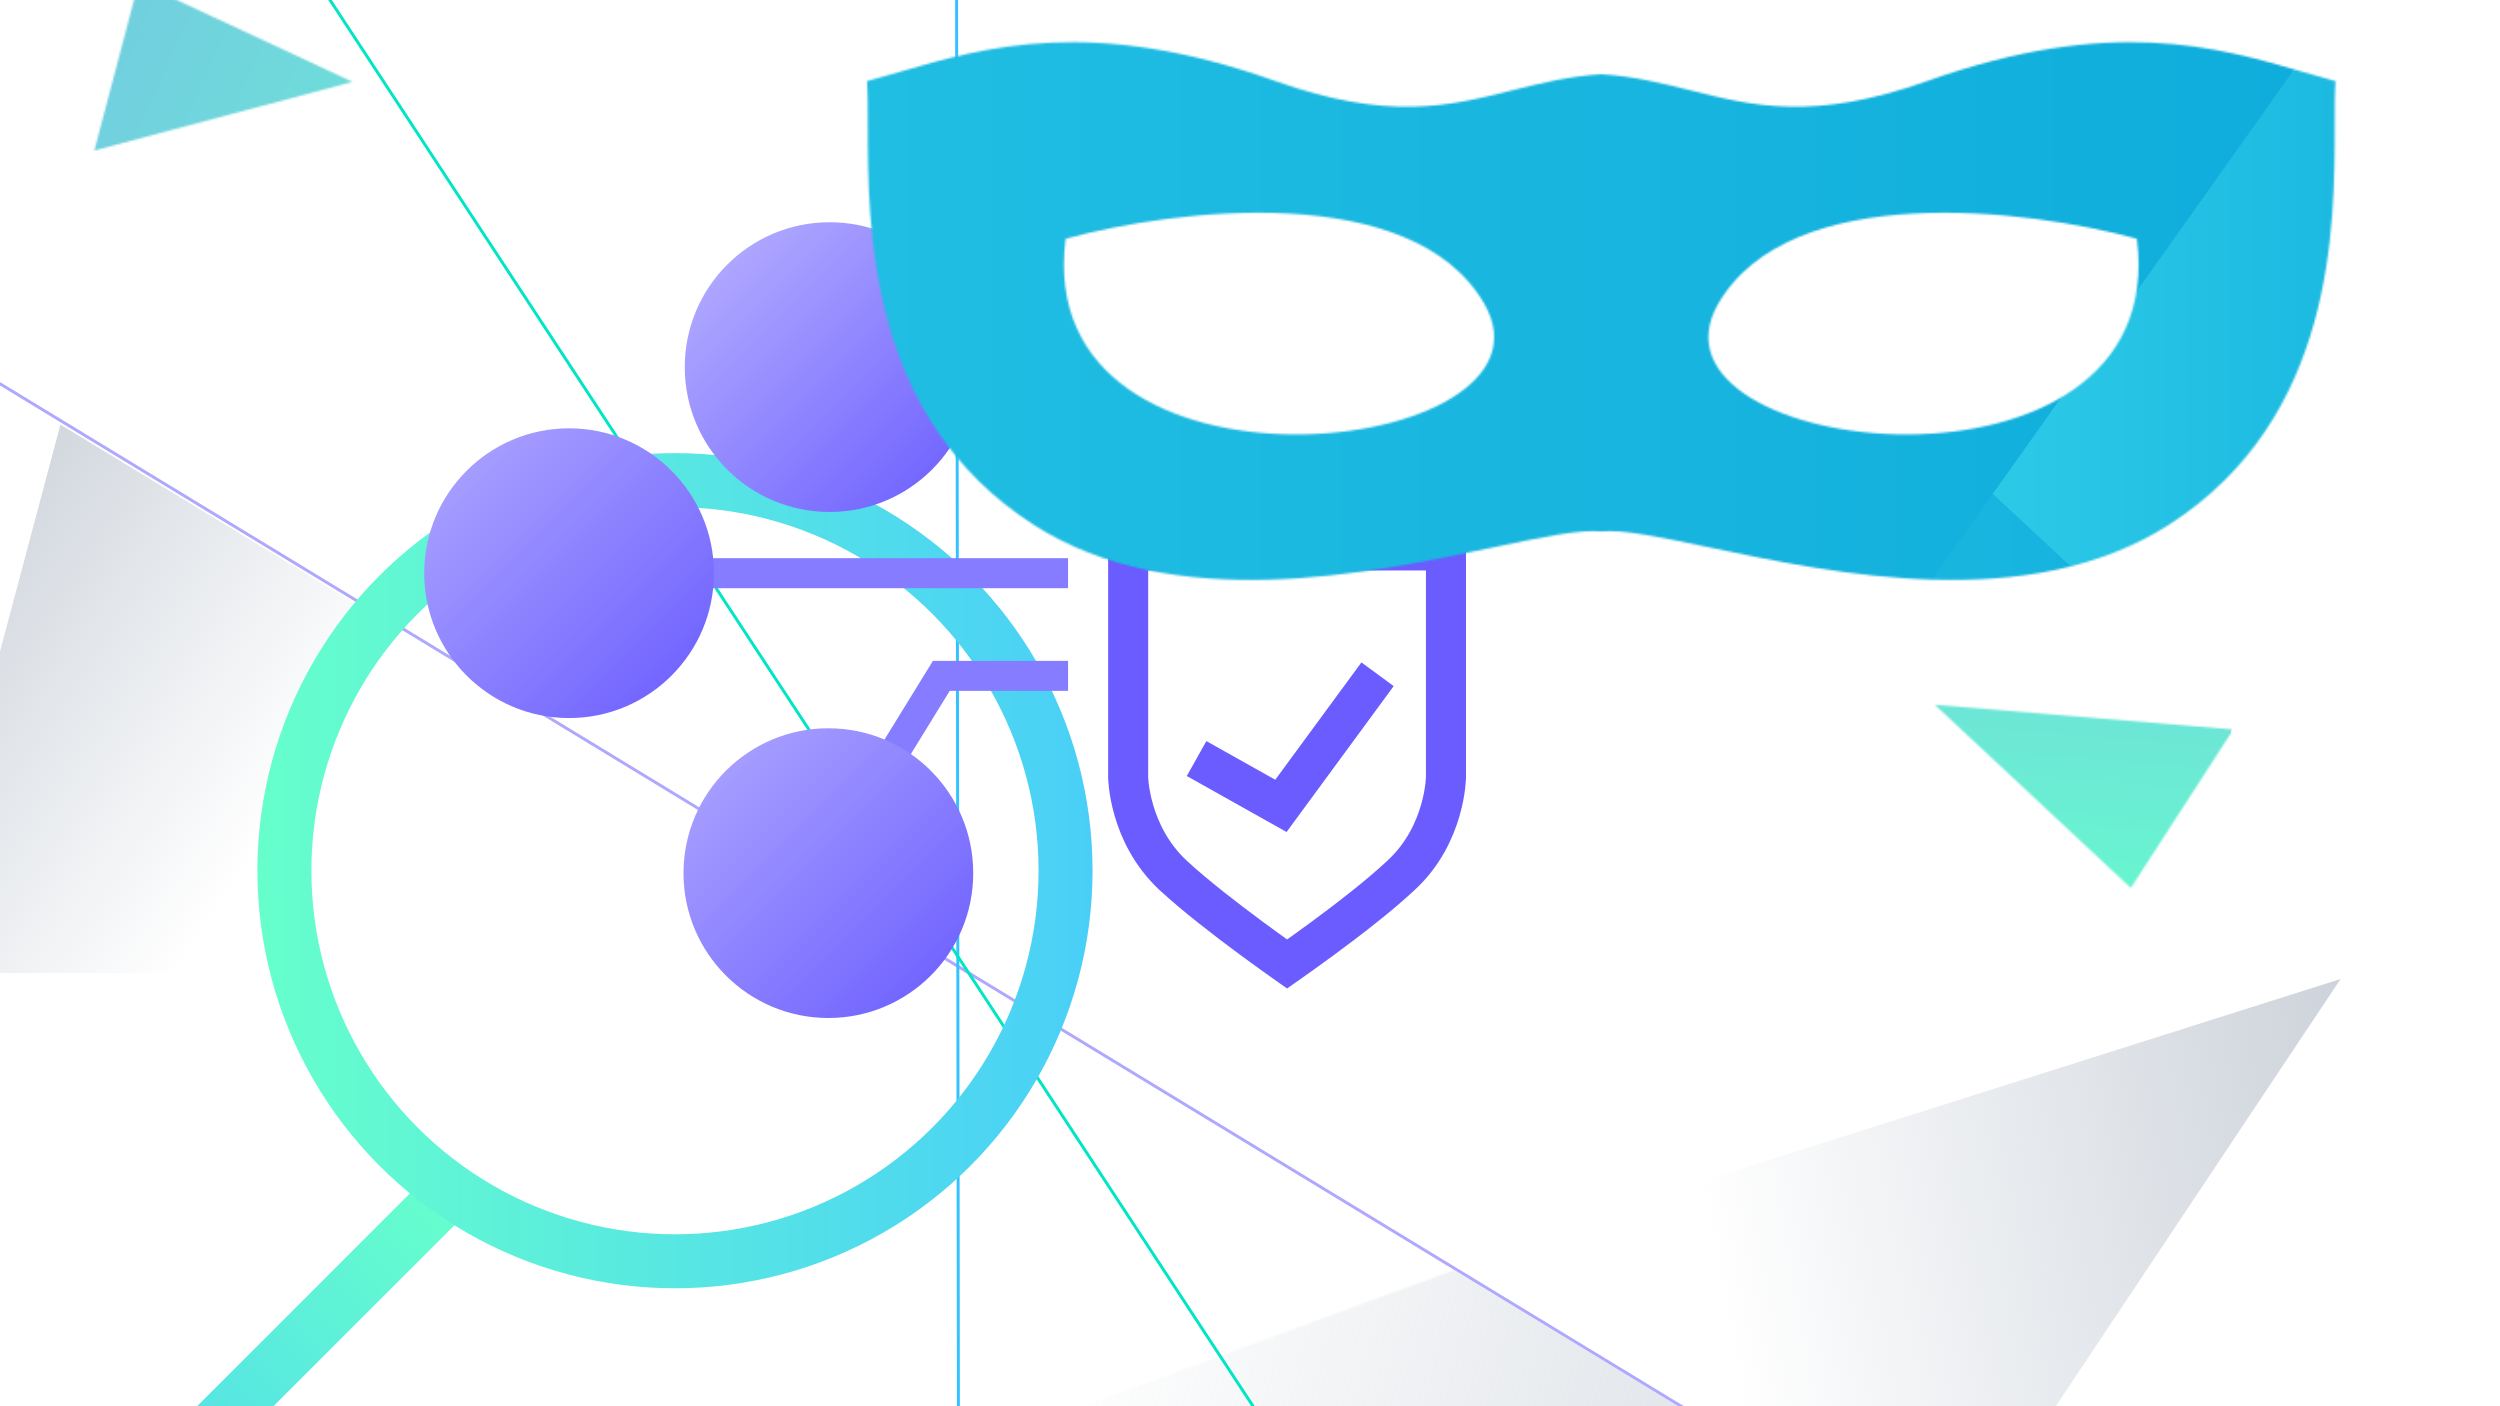 <svg width="1280" height="720" viewBox="0 0 1280 720" fill="none" xmlns="http://www.w3.org/2000/svg">
<rect x="0" y="0" width="1280" height="720" fill="#333333" stroke="none"/>
<g clip-path="url(#clip0_1633_4432)">
<rect width="1280" height="720" fill="white"/>
<path d="M493.335 498.191L30.938 217.396L-43.84 498.191H493.335Z" fill="url(#paint0_linear_1633_4432)"/>
<path d="M493.335 498.192L996.935 803.405L493.335 937.698V498.192Z" fill="url(#paint1_linear_1633_4432)"/>
<path d="M740.557 646.219L996.935 803.404L1198.38 501.243L740.557 646.219Z" fill="url(#paint2_linear_1633_4432)"/>
<mask id="mask0_1633_4432" style="mask-type:alpha" maskUnits="userSpaceOnUse" x="990" y="360" width="154" height="95">
<path d="M1143.47 373.496L990.615 360.845L1091 454.668L1143.47 373.496Z" fill="#20252C"/>
</mask>
<g mask="url(#mask0_1633_4432)">
<g style="mix-blend-mode:multiply">
<path d="M846.664 491.406L1129.41 514.806L862.347 301.916L846.664 491.406Z" fill="url(#paint3_linear_1633_4432)"/>
</g>
<g style="mix-blend-mode:multiply">
<path d="M1035.58 92.338L872.433 195.208L849.591 456.089L1035.58 92.338Z" fill="url(#paint4_linear_1633_4432)"/>
</g>
<g style="mix-blend-mode:multiply">
<path d="M1035.57 92.533L1132.01 342.472L962.406 487.993L1035.57 92.533Z" fill="url(#paint5_linear_1633_4432)"/>
</g>
<g style="mix-blend-mode:multiply">
<path d="M1130.02 517.564L898.978 -120.51L868.716 245.139L1142.45 374.942" fill="url(#paint6_linear_1633_4432)"/>
</g>
<g style="mix-blend-mode:multiply">
<path d="M1192.1 -224.987L1130.78 515.897L867.806 306.488L1192.1 -224.987Z" fill="url(#paint7_linear_1633_4432)"/>
</g>
</g>
<mask id="mask1_1633_4432" style="mask-type:alpha" maskUnits="userSpaceOnUse" x="489" y="495" width="257" height="249">
<path d="M489.537 495.138L489.539 743.886L745.135 650.034L489.537 495.138Z" fill="#20252C"/>
</mask>
<g mask="url(#mask1_1633_4432)">
<g style="mix-blend-mode:multiply">
<path d="M322.45 508.252L582.784 784.78L1170.62 787.016L322.45 508.252Z" fill="white"/>
</g>
<g style="mix-blend-mode:multiply">
<path d="M-122.707 274.209L852.338 787.016H-118.756L-122.707 274.209Z" fill="white"/>
</g>
<g style="mix-blend-mode:multiply">
<path d="M322.889 508.252L864.166 298.807L1221.11 580.552L322.889 508.252Z" fill="white"/>
</g>
<g style="mix-blend-mode:multiply">
<path d="M1256.23 276.446L-128.414 784.034H695.172L934.872 275.328" fill="white"/>
</g>
<g style="mix-blend-mode:multiply">
<path d="M-416.406 275.328H1252.36L832.582 776.581L-416.406 275.328Z" fill="white"/>
</g>
</g>
<mask id="mask2_1633_4432" style="mask-type:alpha" maskUnits="userSpaceOnUse" x="254" y="231" width="142" height="160">
<path d="M358.643 231.893L254.506 305.158L395.967 390.864L358.643 231.893Z" fill="#20252C"/>
</mask>
<g mask="url(#mask2_1633_4432)">
<g style="mix-blend-mode:multiply">
<path d="M604.858 521.079V121.835L378.573 521.079H604.858Z" fill="white"/>
</g>
<g style="mix-blend-mode:multiply">
<path d="M112.997 302.46L251.022 519.326L562.684 521.08L112.997 302.46Z" fill="white"/>
</g>
<g style="mix-blend-mode:multiply">
<path d="M-123.017 118.913L393.936 521.08H-120.922L-123.017 118.913Z" fill="white"/>
</g>
<g style="mix-blend-mode:multiply">
<path d="M113.231 302.46L400.208 138.203L589.452 359.161L113.231 302.46Z" fill="white"/>
</g>
<g style="mix-blend-mode:multiply">
<path d="M608.071 120.666L-126.043 518.741H310.608L437.693 119.79" fill="white"/>
</g>
<g style="mix-blend-mode:multiply">
<path d="M-278.732 119.79H606.019L383.461 512.896L-278.732 119.79Z" fill="white"/>
</g>
</g>
<mask id="mask3_1633_4432" style="mask-type:alpha" maskUnits="userSpaceOnUse" x="48" y="-10" width="133" height="88">
<path d="M71.003 -9.092L180.491 41.898L48.31 77.058L71.003 -9.092Z" fill="#20252C"/>
</mask>
<g mask="url(#mask3_1633_4432)">
<g style="mix-blend-mode:multiply">
<path d="M364.475 490.496L518.085 160.656L59.128 348.292L364.475 490.496Z" fill="url(#paint8_linear_1633_4432)"/>
</g>
<g style="mix-blend-mode:multiply">
<path d="M-215.122 0.783L-112.313 266.687L307.563 463.991L-215.122 0.783Z" fill="url(#paint9_linear_1633_4432)"/>
</g>
<g style="mix-blend-mode:multiply">
<path d="M-462.978 -299.173L79.857 357.947L-614.885 34.398L-462.978 -299.173Z" fill="url(#paint10_linear_1633_4432)"/>
</g>
<g style="mix-blend-mode:multiply">
<path d="M-214.808 0.929L235.633 45.569L405.982 347.042L-214.808 0.929Z" fill="url(#paint11_linear_1633_4432)"/>
</g>
<g style="mix-blend-mode:multiply">
<path d="M522.87 161.709L-620.895 29.248L-31.683 303.65L293.301 53.915" fill="url(#paint12_linear_1633_4432)"/>
</g>
<g style="mix-blend-mode:multiply">
<path d="M-673.434 -396.303L520.438 159.696L68.872 344.604L-673.434 -396.303Z" fill="url(#paint13_linear_1633_4432)"/>
</g>
</g>
<line x1="-345.604" y1="-13.693" x2="1189.06" y2="919.651" stroke="#AFA8FF" stroke-width="1.526"/>
<line x1="489.357" y1="-324.001" x2="491.046" y2="986.53" stroke="#33C2FF" stroke-width="1.526"/>
<line x1="-43.981" y1="-324.419" x2="834.285" y2="1013.58" stroke="#00E5C3" stroke-width="1.526"/>
<line x1="228.187" y1="612.245" x2="9.775" y2="830.657" stroke="url(#paint14_linear_1633_4432)" stroke-width="27.647"/>
<circle cx="345.588" cy="445.804" r="199.98" stroke="url(#paint15_linear_1633_4432)" stroke-width="27.647"/>
<path d="M546.848 293.472L304.865 293.472" stroke="#867CFF" stroke-width="15.375"/>
<path d="M573.594 246.807L538.827 189.544L457.817 189.545" stroke="#867CFF" stroke-width="15.375"/>
<path d="M444.866 406.316L481.951 346.053H546.85" stroke="#867CFF" stroke-width="15.375"/>
<circle cx="424.769" cy="187.956" r="74.17" fill="url(#paint16_linear_1633_4432)"/>
<circle cx="291.369" cy="293.469" r="74.17" fill="url(#paint17_linear_1633_4432)"/>
<circle cx="424.123" cy="447.049" r="74.17" fill="url(#paint18_linear_1633_4432)"/>
<path d="M577.62 398.003C577.618 397.925 577.618 397.876 577.617 397.855V281.815H740.336V397.856C740.336 397.877 740.335 397.928 740.333 398.009C740.329 398.17 740.32 398.447 740.299 398.831C740.258 399.599 740.173 400.789 739.995 402.319C739.637 405.387 738.913 409.773 737.453 414.848C734.523 425.035 728.743 437.631 717.372 448.13L717.341 448.159L717.31 448.188C706.466 458.368 690.587 470.637 677.161 480.521C670.499 485.425 664.534 489.674 660.236 492.696C659.805 492.999 659.391 493.29 658.995 493.568C658.607 493.294 658.202 493.009 657.782 492.711C653.504 489.688 647.564 485.436 640.917 480.529C627.536 470.651 611.635 458.369 600.611 448.157C589.207 437.491 583.425 424.869 580.498 414.727C579.038 409.669 578.315 405.311 577.958 402.269C577.78 400.752 577.695 399.574 577.654 398.814C577.634 398.435 577.624 398.161 577.62 398.003Z" stroke="#6A5CFF" stroke-width="20.5"/>
<path d="M612.649 388.382L655.829 412.612L705.304 345.222" stroke="#6A5CFF" stroke-width="20.5"/>
<mask id="mask4_1633_4432" style="mask-type:alpha" maskUnits="userSpaceOnUse" x="443" y="21" width="753" height="276">
<path fill-rule="evenodd" clip-rule="evenodd" d="M1179.03 36.796C1135.34 24.059 1080.55 8.089 986.55 41.547C928.772 62.111 897.526 54.286 865.633 46.3C851.32 42.716 836.878 39.099 819.849 38V272.09C830.829 270.943 850.442 275.066 875.172 280.265C939.647 293.82 1038.91 314.688 1110.69 268.544C1195.38 214.097 1195.38 116.224 1195.38 64.029C1195.38 55.022 1195.38 47.376 1195.81 41.547C1190.37 40.1 1184.8 38.476 1179.03 36.796ZM460.665 36.796C504.36 24.059 559.146 8.089 653.149 41.547C710.926 62.111 742.172 54.286 774.066 46.3C788.378 42.716 802.82 39.099 819.849 38V272.09C808.869 270.943 789.257 275.066 764.527 280.265L764.527 280.265L764.526 280.265C700.052 293.82 600.789 314.688 529.01 268.544C444.315 214.097 444.319 116.224 444.321 64.029C444.321 55.022 444.322 47.376 443.887 41.547C449.33 40.1 454.901 38.476 460.665 36.796ZM545.613 122.24C601.731 106.934 723.152 92.139 759.884 155.401C805.8 234.477 527.148 266.137 545.613 122.24ZM1094.08 122.24C1037.97 106.934 916.545 92.139 879.812 155.401C833.897 234.477 1112.55 266.137 1094.08 122.24Z" fill="#20252C"/>
</mask>
<g mask="url(#mask4_1633_4432)">
<g style="mix-blend-mode:multiply">
<path d="M1391.42 1086.81V-269.187L426.34 1086.81H1391.42Z" fill="url(#paint19_linear_1633_4432)"/>
</g>
<g style="mix-blend-mode:multiply">
<path d="M-1712.88 -279.113L491.856 1086.81H-1703.94L-1712.88 -279.113Z" fill="url(#paint20_linear_1633_4432)"/>
</g>
<g style="mix-blend-mode:multiply">
<path d="M-705.312 344.288L518.604 -213.597L1325.7 536.867L-705.312 344.288Z" fill="url(#paint21_linear_1633_4432)"/>
</g>
<g style="mix-blend-mode:multiply">
<path d="M1405.12 -273.157L-1725.78 1078.87H136.478L678.479 -276.135" fill="url(#paint22_linear_1633_4432)"/>
</g>
<g style="mix-blend-mode:multiply">
<path d="M-2376.98 -276.135H1396.37L447.186 1059.02L-2376.98 -276.135Z" fill="url(#paint23_linear_1633_4432)"/>
</g>
</g>
</g>
<defs>
<linearGradient id="paint0_linear_1633_4432" x1="-43.84" y1="206.713" x2="384.984" y2="490.561" gradientUnits="userSpaceOnUse">
<stop stop-color="#C4CBD4"/>
<stop offset="0.531" stop-color="#C4CBD4" stop-opacity="0"/>
</linearGradient>
<linearGradient id="paint1_linear_1633_4432" x1="1201.43" y1="814.087" x2="560.481" y2="624.855" gradientUnits="userSpaceOnUse">
<stop stop-color="#C4CBD4"/>
<stop offset="1" stop-color="#C4CBD4" stop-opacity="0"/>
</linearGradient>
<linearGradient id="paint2_linear_1633_4432" x1="694.775" y1="606.542" x2="1262.47" y2="501.243" gradientUnits="userSpaceOnUse">
<stop offset="0.298" stop-color="#C4CBD4" stop-opacity="0"/>
<stop offset="1" stop-color="#C4CBD4"/>
</linearGradient>
<linearGradient id="paint3_linear_1633_4432" x1="1003.72" y1="313.616" x2="988.039" y2="503.106" gradientUnits="userSpaceOnUse">
<stop stop-color="#867CFF"/>
<stop offset="1" stop-color="#66FFCC"/>
</linearGradient>
<linearGradient id="paint4_linear_1633_4432" x1="958.17" y1="85.931" x2="927.006" y2="462.495" gradientUnits="userSpaceOnUse">
<stop stop-color="#867CFF"/>
<stop offset="1" stop-color="#66FFCC"/>
</linearGradient>
<linearGradient id="paint5_linear_1633_4432" x1="1073.65" y1="95.685" x2="1040.65" y2="494.468" gradientUnits="userSpaceOnUse">
<stop stop-color="#867CFF"/>
<stop offset="1" stop-color="#66FFCC"/>
</linearGradient>
<linearGradient id="paint6_linear_1633_4432" x1="1040.25" y1="-108.819" x2="989.372" y2="505.924" gradientUnits="userSpaceOnUse">
<stop stop-color="#867CFF"/>
<stop offset="1" stop-color="#66FFCC"/>
</linearGradient>
<linearGradient id="paint7_linear_1633_4432" x1="1052.9" y1="-236.508" x2="991.582" y2="504.377" gradientUnits="userSpaceOnUse">
<stop stop-color="#867CFF"/>
<stop offset="1" stop-color="#66FFCC"/>
</linearGradient>
<linearGradient id="paint8_linear_1633_4432" x1="135.933" y1="183.373" x2="441.28" y2="325.576" gradientUnits="userSpaceOnUse">
<stop stop-color="#867CFF"/>
<stop offset="1" stop-color="#66FFCC"/>
</linearGradient>
<linearGradient id="paint9_linear_1633_4432" x1="-257.18" y1="91.09" x2="349.621" y2="373.684" gradientUnits="userSpaceOnUse">
<stop stop-color="#867CFF"/>
<stop offset="1" stop-color="#66FFCC"/>
</linearGradient>
<linearGradient id="paint10_linear_1633_4432" x1="-540.345" y1="-133.046" x2="157.224" y2="191.819" gradientUnits="userSpaceOnUse">
<stop stop-color="#867CFF"/>
<stop offset="1" stop-color="#66FFCC"/>
</linearGradient>
<linearGradient id="paint11_linear_1633_4432" x1="-194.117" y1="-43.5" x2="448.489" y2="255.768" gradientUnits="userSpaceOnUse">
<stop stop-color="#867CFF"/>
<stop offset="1" stop-color="#66FFCC"/>
</linearGradient>
<linearGradient id="paint12_linear_1633_4432" x1="-544.147" y1="-135.551" x2="446.458" y2="325.784" gradientUnits="userSpaceOnUse">
<stop stop-color="#867CFF"/>
<stop offset="1" stop-color="#66FFCC"/>
</linearGradient>
<linearGradient id="paint13_linear_1633_4432" x1="-749.058" y1="-233.919" x2="444.813" y2="322.08" gradientUnits="userSpaceOnUse">
<stop stop-color="#867CFF"/>
<stop offset="1" stop-color="#66FFCC"/>
</linearGradient>
<linearGradient id="paint14_linear_1633_4432" x1="218.058" y1="602.117" x2="-0.353" y2="820.529" gradientUnits="userSpaceOnUse">
<stop stop-color="#66FFCC"/>
<stop offset="1" stop-color="#49CFF7"/>
</linearGradient>
<linearGradient id="paint15_linear_1633_4432" x1="131.784" y1="445.804" x2="559.392" y2="445.804" gradientUnits="userSpaceOnUse">
<stop stop-color="#66FFCC"/>
<stop offset="1" stop-color="#49CFF7"/>
</linearGradient>
<linearGradient id="paint16_linear_1633_4432" x1="369.756" y1="132.943" x2="498.939" y2="262.126" gradientUnits="userSpaceOnUse">
<stop stop-color="#AFA8FF"/>
<stop offset="0.979" stop-color="#6A5CFF"/>
</linearGradient>
<linearGradient id="paint17_linear_1633_4432" x1="217.199" y1="219.299" x2="365.539" y2="367.639" gradientUnits="userSpaceOnUse">
<stop stop-color="#AFA8FF"/>
<stop offset="0.979" stop-color="#6A5CFF"/>
</linearGradient>
<linearGradient id="paint18_linear_1633_4432" x1="349.954" y1="372.879" x2="498.293" y2="521.218" gradientUnits="userSpaceOnUse">
<stop stop-color="#AFA8FF"/>
<stop offset="0.979" stop-color="#6A5CFF"/>
</linearGradient>
<linearGradient id="paint19_linear_1633_4432" x1="426.34" y1="408.812" x2="1391.42" y2="408.812" gradientUnits="userSpaceOnUse">
<stop stop-color="#66FFFF"/>
<stop offset="1" stop-color="#09A8D9"/>
</linearGradient>
<linearGradient id="paint20_linear_1633_4432" x1="-1712.88" y1="403.849" x2="491.856" y2="403.849" gradientUnits="userSpaceOnUse">
<stop stop-color="#66FFFF"/>
<stop offset="1" stop-color="#09A8D9"/>
</linearGradient>
<linearGradient id="paint21_linear_1633_4432" x1="-705.312" y1="161.635" x2="1325.7" y2="161.635" gradientUnits="userSpaceOnUse">
<stop stop-color="#66FFFF"/>
<stop offset="1" stop-color="#09A8D9"/>
</linearGradient>
<linearGradient id="paint22_linear_1633_4432" x1="-1725.78" y1="401.367" x2="1405.12" y2="401.367" gradientUnits="userSpaceOnUse">
<stop stop-color="#66FFFF"/>
<stop offset="1" stop-color="#09A8D9"/>
</linearGradient>
<linearGradient id="paint23_linear_1633_4432" x1="-2376.98" y1="391.44" x2="1396.37" y2="391.44" gradientUnits="userSpaceOnUse">
<stop stop-color="#66FFFF"/>
<stop offset="1" stop-color="#09A8D9"/>
</linearGradient>
<clipPath id="clip0_1633_4432">
<rect width="1280" height="720" fill="white"/>
</clipPath>
</defs>
</svg>

